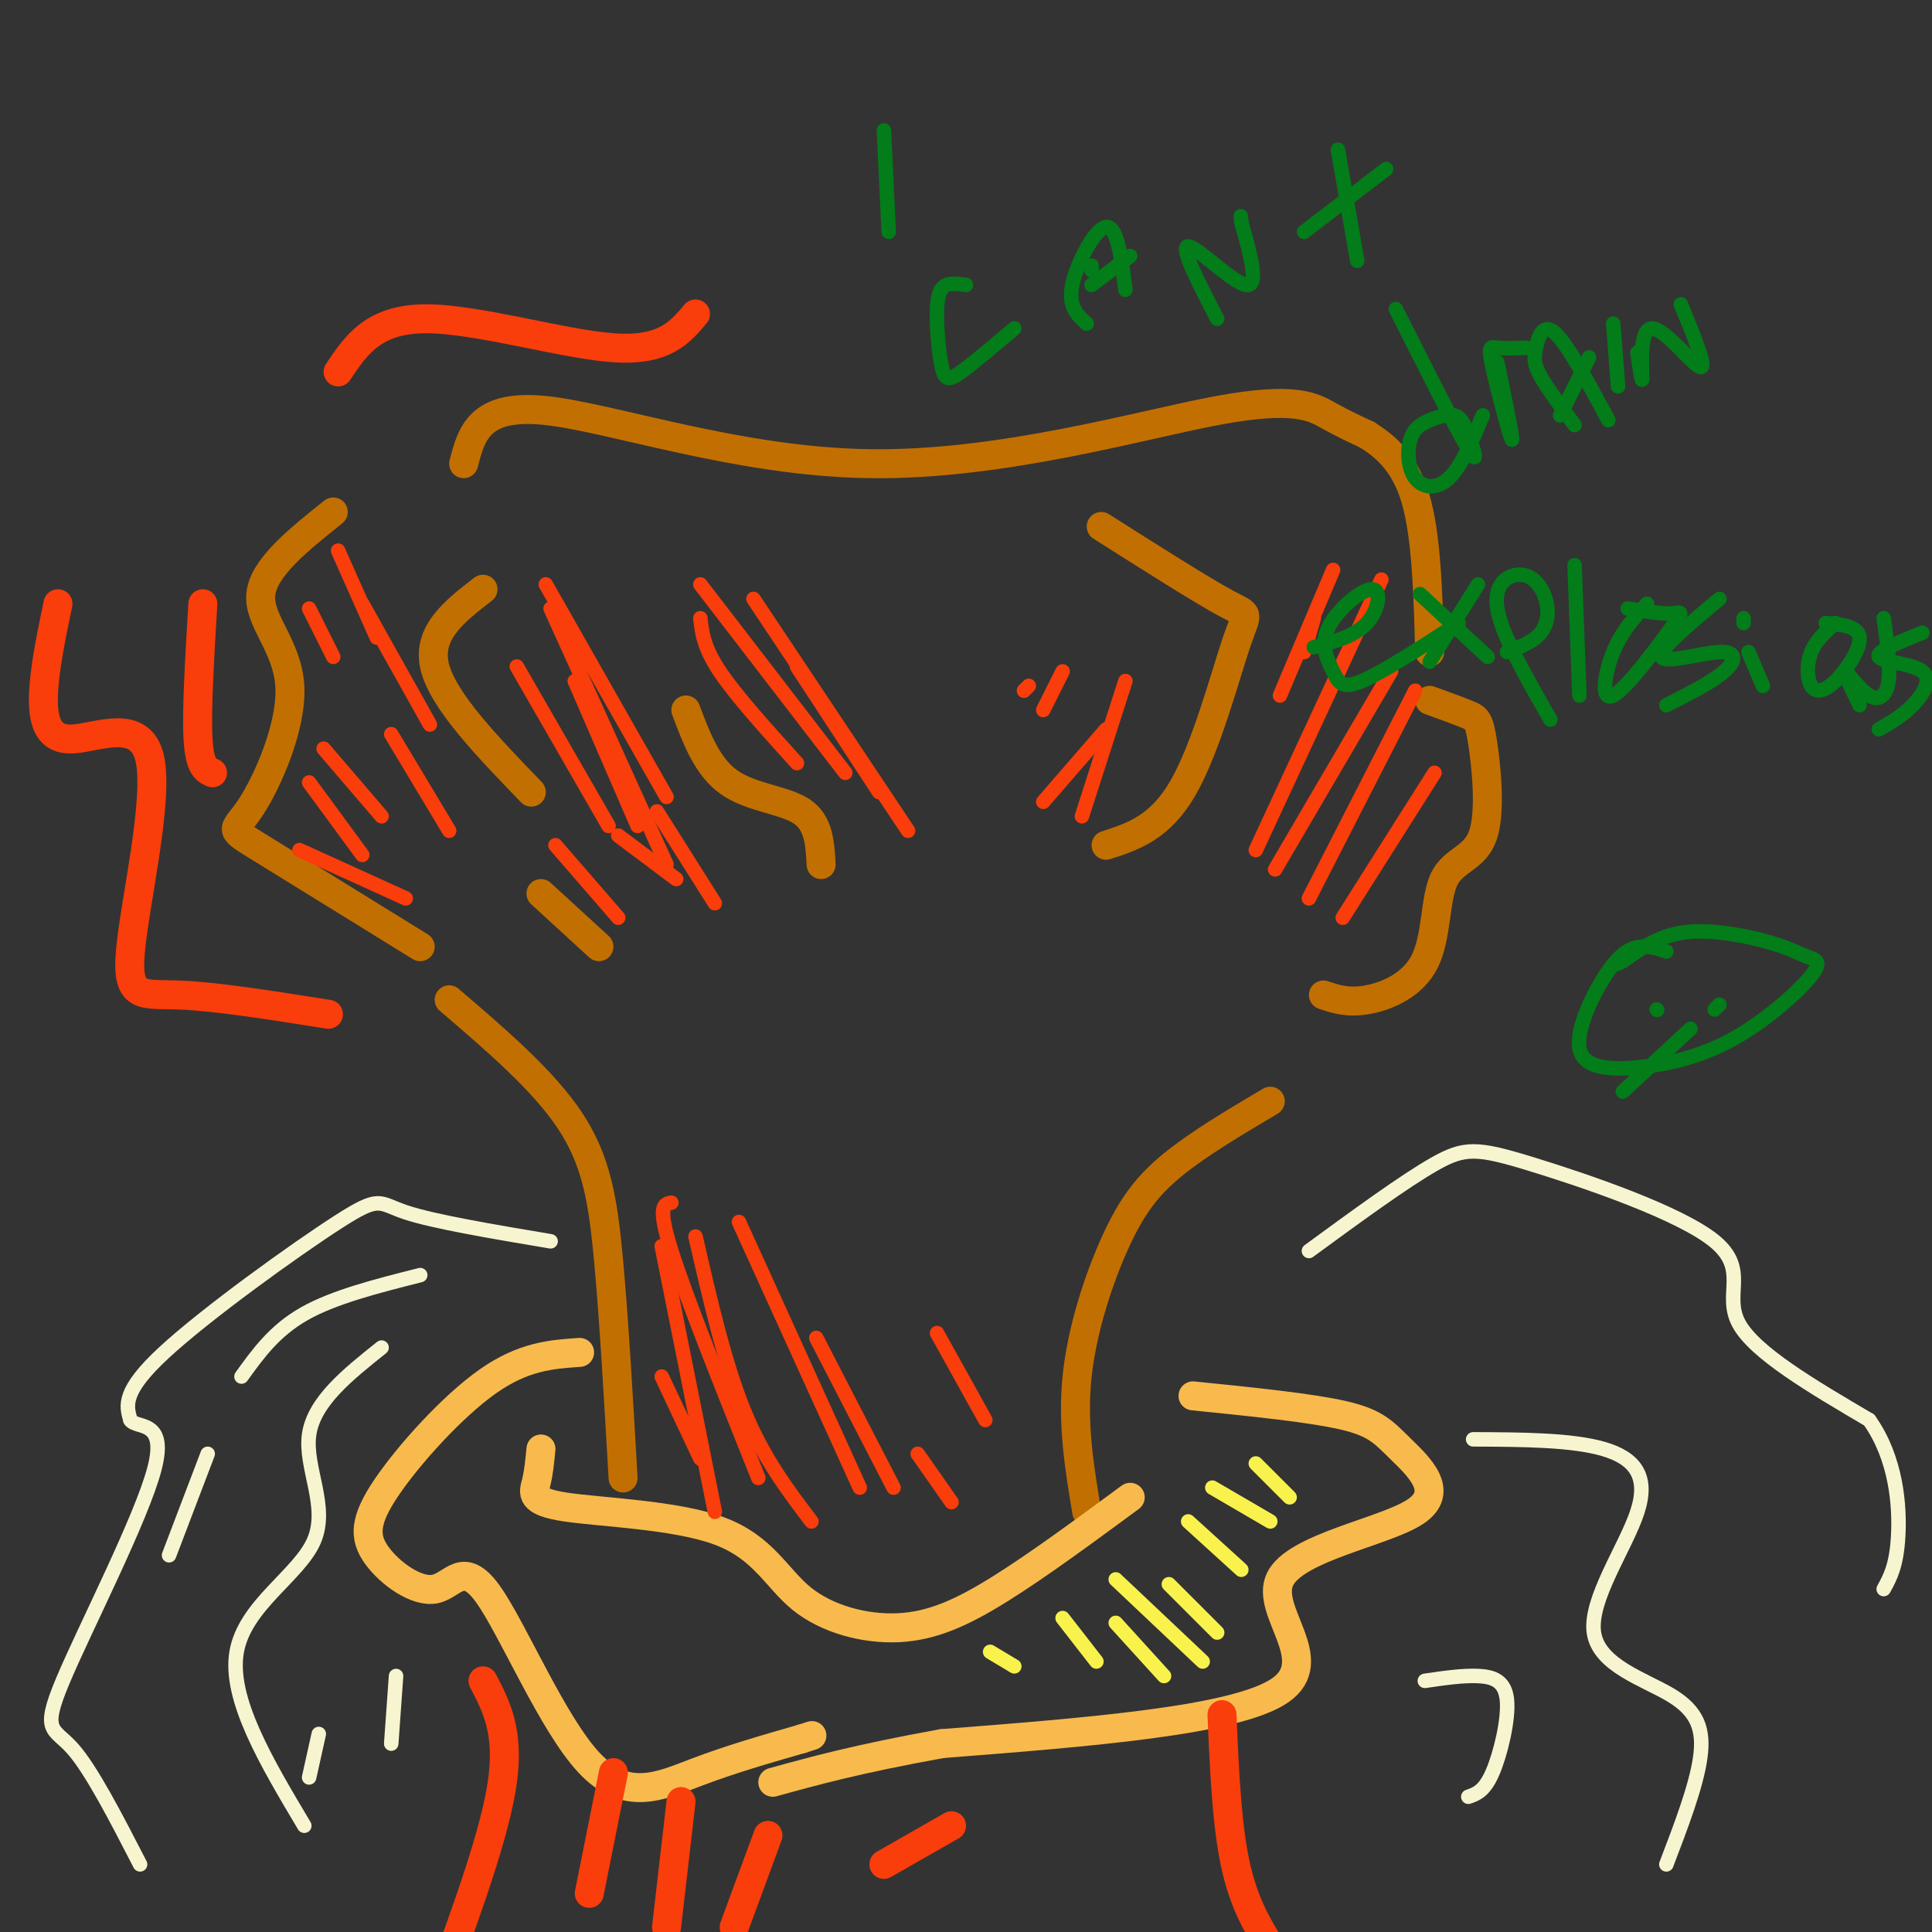 <svg viewBox='0 0 400 400' version='1.1' xmlns='http://www.w3.org/2000/svg' xmlns:xlink='http://www.w3.org/1999/xlink'><rect x="0" y="0" width="400" height="400" fill="#333333" stroke="none"/><g fill='none' stroke='rgb(194,111,1)' stroke-width='6' stroke-linecap='round' stroke-linejoin='round'><path d='M87,196c-13.943,-8.603 -27.885,-17.206 -34,-21c-6.115,-3.794 -4.402,-2.780 -1,-8c3.402,-5.220 8.493,-16.675 8,-25c-0.493,-8.325 -6.569,-13.522 -6,-19c0.569,-5.478 7.785,-11.239 15,-17'/><path d='M110,164c-9.167,-9.500 -18.333,-19.000 -20,-26c-1.667,-7.000 4.167,-11.500 10,-16'/><path d='M96,96c1.609,-6.230 3.219,-12.459 17,-11c13.781,1.459 39.735,10.608 67,11c27.265,0.392 55.841,-7.971 72,-11c16.159,-3.029 19.903,-0.722 23,1c3.097,1.722 5.549,2.861 8,4'/><path d='M283,90c3.333,2.089 7.667,5.311 10,13c2.333,7.689 2.667,19.844 3,32'/><path d='M296,145c3.104,1.124 6.207,2.248 8,3c1.793,0.752 2.275,1.131 3,6c0.725,4.869 1.694,14.227 0,19c-1.694,4.773 -6.052,4.960 -8,9c-1.948,4.040 -1.486,11.934 -4,17c-2.514,5.066 -8.004,7.305 -12,8c-3.996,0.695 -6.498,-0.152 -9,-1'/><path d='M229,175c5.613,-1.821 11.226,-3.643 16,-12c4.774,-8.357 8.708,-23.250 11,-30c2.292,-6.750 2.940,-5.357 -2,-8c-4.940,-2.643 -15.470,-9.321 -26,-16'/><path d='M142,147c2.222,5.911 4.444,11.822 9,15c4.556,3.178 11.444,3.622 15,6c3.556,2.378 3.778,6.689 4,11'/><path d='M112,185c0.000,0.000 12.000,11.000 12,11'/><path d='M93,207c9.733,8.333 19.467,16.667 25,25c5.533,8.333 6.867,16.667 8,29c1.133,12.333 2.067,28.667 3,45'/><path d='M263,228c-7.345,4.351 -14.690,8.702 -20,13c-5.310,4.298 -8.583,8.542 -12,16c-3.417,7.458 -6.976,18.131 -8,28c-1.024,9.869 0.488,18.935 2,28'/></g>
<g fill='none' stroke='rgb(248,186,77)' stroke-width='6' stroke-linecap='round' stroke-linejoin='round'><path d='M112,300c-0.235,2.446 -0.469,4.891 -1,7c-0.531,2.109 -1.357,3.880 6,5c7.357,1.120 22.897,1.587 32,5c9.103,3.413 11.770,9.770 17,14c5.230,4.230 13.023,6.331 20,6c6.977,-0.331 13.136,-3.095 21,-8c7.864,-4.905 17.432,-11.953 27,-19'/><path d='M120,280c-5.796,0.395 -11.592,0.789 -19,6c-7.408,5.211 -16.428,15.238 -21,22c-4.572,6.762 -4.695,10.261 -2,14c2.695,3.739 8.208,7.720 12,7c3.792,-0.720 5.862,-6.142 11,1c5.138,7.142 13.345,26.846 21,35c7.655,8.154 14.759,4.758 22,2c7.241,-2.758 14.621,-4.879 22,-7'/><path d='M166,360c3.667,-1.167 1.833,-0.583 0,0'/><path d='M247,289c12.091,1.223 24.183,2.446 31,4c6.817,1.554 8.360,3.438 12,7c3.640,3.562 9.378,8.800 3,13c-6.378,4.200 -24.871,7.362 -28,14c-3.129,6.638 9.106,16.754 0,23c-9.106,6.246 -39.553,8.623 -70,11'/><path d='M195,361c-17.500,3.167 -26.250,5.583 -35,8'/></g>
<g fill='none' stroke='rgb(249,61,11)' stroke-width='6' stroke-linecap='round' stroke-linejoin='round'><path d='M100,348c2.750,5.250 5.500,10.500 4,21c-1.500,10.500 -7.250,26.250 -13,42'/><path d='M253,355c0.500,11.750 1.000,23.500 3,32c2.000,8.500 5.500,13.750 9,19'/><path d='M138,399c0.000,0.000 3.000,-26.000 3,-26'/><path d='M122,392c0.000,0.000 5.000,-25.000 5,-25'/><path d='M152,399c0.000,0.000 7.000,-19.000 7,-19'/><path d='M183,386c0.000,0.000 14.000,-8.000 14,-8'/><path d='M68,210c-11.732,-1.864 -23.465,-3.727 -31,-4c-7.535,-0.273 -10.873,1.046 -10,-9c0.873,-10.046 5.956,-31.456 4,-40c-1.956,-8.544 -10.950,-4.224 -16,-4c-5.050,0.224 -6.157,-3.650 -6,-9c0.157,-5.350 1.579,-12.175 3,-19'/><path d='M44,160c-1.333,-0.583 -2.667,-1.167 -3,-7c-0.333,-5.833 0.333,-16.917 1,-28'/><path d='M70,77c3.644,-5.467 7.289,-10.933 18,-11c10.711,-0.067 28.489,5.267 39,6c10.511,0.733 13.756,-3.133 17,-7'/></g>
<g fill='none' stroke='rgb(249,61,11)' stroke-width='3' stroke-linecap='round' stroke-linejoin='round'><path d='M62,176c0.000,0.000 22.000,10.000 22,10'/><path d='M64,162c0.000,0.000 11.000,15.000 11,15'/><path d='M67,155c0.000,0.000 12.000,14.000 12,14'/><path d='M64,126c0.000,0.000 5.000,10.000 5,10'/><path d='M70,114c0.000,0.000 8.000,18.000 8,18'/><path d='M75,125c0.000,0.000 14.000,25.000 14,25'/><path d='M81,152c0.000,0.000 12.000,20.000 12,20'/><path d='M107,138c0.000,0.000 19.000,33.000 19,33'/><path d='M114,126c0.000,0.000 24.000,53.000 24,53'/><path d='M113,121c0.000,0.000 25.000,44.000 25,44'/><path d='M119,141c0.000,0.000 13.000,30.000 13,30'/><path d='M115,175c0.000,0.000 13.000,15.000 13,15'/><path d='M128,173c0.000,0.000 12.000,9.000 12,9'/><path d='M136,168c0.000,0.000 12.000,19.000 12,19'/><path d='M145,128c0.333,3.000 0.667,6.000 4,11c3.333,5.000 9.667,12.000 16,19'/><path d='M145,121c0.000,0.000 30.000,39.000 30,39'/><path d='M156,124c0.000,0.000 32.000,48.000 32,48'/><path d='M165,138c0.000,0.000 17.000,26.000 17,26'/><path d='M278,190c0.000,0.000 19.000,-30.000 19,-30'/><path d='M271,186c0.000,0.000 22.000,-43.000 22,-43'/><path d='M264,180c0.000,0.000 24.000,-41.000 24,-41'/><path d='M260,176c0.000,0.000 26.000,-56.000 26,-56'/><path d='M265,144c0.000,0.000 11.000,-26.000 11,-26'/><path d='M270,135c0.000,0.000 2.000,-7.000 2,-7'/><path d='M224,169c0.000,0.000 9.000,-28.000 9,-28'/><path d='M216,147c0.000,0.000 4.000,-8.000 4,-8'/><path d='M212,143c0.000,0.000 1.000,-1.000 1,-1'/><path d='M216,166c0.000,0.000 13.000,-15.000 13,-15'/><path d='M139,249c-1.500,0.250 -3.000,0.500 0,10c3.000,9.500 10.500,28.250 18,47'/><path d='M137,258c0.000,0.000 11.000,55.000 11,55'/><path d='M137,285c0.000,0.000 8.000,17.000 8,17'/><path d='M144,256c3.000,13.083 6.000,26.167 10,36c4.000,9.833 9.000,16.417 14,23'/><path d='M153,253c0.000,0.000 25.000,55.000 25,55'/><path d='M169,277c0.000,0.000 16.000,31.000 16,31'/><path d='M190,301c0.000,0.000 7.000,10.000 7,10'/><path d='M194,276c0.000,0.000 10.000,18.000 10,18'/></g>
<g fill='none' stroke='rgb(249,242,77)' stroke-width='3' stroke-linecap='round' stroke-linejoin='round'><path d='M231,336c0.000,0.000 10.000,11.000 10,11'/><path d='M231,327c0.000,0.000 18.000,17.000 18,17'/><path d='M242,328c0.000,0.000 10.000,10.000 10,10'/><path d='M246,315c0.000,0.000 11.000,10.000 11,10'/><path d='M251,308c0.000,0.000 12.000,7.000 12,7'/><path d='M260,303c0.000,0.000 7.000,7.000 7,7'/><path d='M205,342c0.000,0.000 5.000,3.000 5,3'/><path d='M220,335c0.000,0.000 7.000,9.000 7,9'/></g>
<g fill='none' stroke='rgb(247,245,208)' stroke-width='3' stroke-linecap='round' stroke-linejoin='round'><path d='M271,259c9.879,-7.226 19.758,-14.453 26,-18c6.242,-3.547 8.848,-3.415 20,0c11.152,3.415 30.848,10.112 38,16c7.152,5.888 1.758,10.968 5,17c3.242,6.032 15.121,13.016 27,20'/><path d='M387,294c5.667,7.956 6.333,17.844 6,24c-0.333,6.156 -1.667,8.578 -3,11'/><path d='M305,298c10.232,0.044 20.463,0.089 27,2c6.537,1.911 9.379,5.689 7,13c-2.379,7.311 -9.978,18.156 -9,25c0.978,6.844 10.532,9.689 16,13c5.468,3.311 6.848,7.089 6,13c-0.848,5.911 -3.924,13.956 -7,22'/><path d='M295,348c3.911,-0.571 7.821,-1.143 11,-1c3.179,0.143 5.625,1.000 6,5c0.375,4.000 -1.321,11.143 -3,15c-1.679,3.857 -3.339,4.429 -5,5'/><path d='M114,257c-12.125,-2.042 -24.250,-4.083 -30,-6c-5.750,-1.917 -5.125,-3.708 -14,2c-8.875,5.708 -27.250,18.917 -36,27c-8.750,8.083 -7.875,11.042 -7,14'/><path d='M27,294c1.188,1.911 7.659,-0.313 5,10c-2.659,10.313 -14.447,33.161 -19,44c-4.553,10.839 -1.872,9.668 2,14c3.872,4.332 8.936,14.166 14,24'/><path d='M63,378c-7.845,-13.161 -15.690,-26.321 -14,-36c1.690,-9.679 12.917,-15.875 16,-23c3.083,-7.125 -1.976,-15.179 -1,-22c0.976,-6.821 7.988,-12.411 15,-18'/><path d='M87,264c-8.917,2.250 -17.833,4.500 -24,8c-6.167,3.500 -9.583,8.250 -13,13'/><path d='M43,301c0.000,0.000 -8.000,21.000 -8,21'/><path d='M64,368c0.000,0.000 2.000,-9.000 2,-9'/><path d='M81,361c0.000,0.000 1.000,-14.000 1,-14'/></g>
<g fill='none' stroke='rgb(2,125,25)' stroke-width='3' stroke-linecap='round' stroke-linejoin='round'><path d='M183,27c0.000,0.000 1.000,21.000 1,21'/><path d='M200,59c-1.448,-0.225 -2.896,-0.450 -4,0c-1.104,0.450 -1.863,1.574 -2,5c-0.137,3.426 0.348,9.153 1,12c0.652,2.847 1.472,2.813 4,1c2.528,-1.813 6.764,-5.407 11,-9'/><path d='M225,67c-1.956,-1.756 -3.911,-3.511 -3,-8c0.911,-4.489 4.689,-11.711 7,-12c2.311,-0.289 3.156,6.356 4,13'/><path d='M226,56c0.000,0.000 0.000,-1.000 0,-1'/><path d='M252,66c-3.889,-7.511 -7.778,-15.022 -6,-15c1.778,0.022 9.222,7.578 12,8c2.778,0.422 0.889,-6.289 -1,-13'/><path d='M257,46c-0.167,-2.167 -0.083,-1.083 0,0'/><path d='M226,59c0.000,0.000 8.000,-6.000 8,-6'/><path d='M277,31c0.000,0.000 4.000,23.000 4,23'/><path d='M270,48c0.000,0.000 17.000,-13.000 17,-13'/><path d='M289,64c6.281,12.472 12.562,24.943 15,29c2.438,4.057 1.034,-0.301 0,-3c-1.034,-2.699 -1.696,-3.740 -3,-4c-1.304,-0.260 -3.250,0.262 -5,1c-1.750,0.738 -3.304,1.693 -4,4c-0.696,2.307 -0.534,5.967 1,8c1.534,2.033 4.438,2.438 7,0c2.562,-2.438 4.781,-7.719 7,-13'/><path d='M310,75c1.714,8.339 3.429,16.679 3,16c-0.429,-0.679 -3.000,-10.375 -4,-15c-1.000,-4.625 -0.429,-4.179 1,-4c1.429,0.179 3.714,0.089 6,0'/><path d='M326,88c-2.792,-3.744 -5.583,-7.488 -7,-10c-1.417,-2.512 -1.458,-3.792 -1,-6c0.458,-2.208 1.417,-5.345 4,-3c2.583,2.345 6.792,10.173 11,18'/><path d='M323,86c0.000,0.000 6.000,-12.000 6,-12'/><path d='M339,73c0.518,3.560 1.036,7.119 1,5c-0.036,-2.119 -0.625,-9.917 2,-10c2.625,-0.083 8.464,7.548 10,8c1.536,0.452 -1.232,-6.274 -4,-13'/><path d='M335,80c0.000,0.000 -1.000,-13.000 -1,-13'/><path d='M272,134c4.259,-1.141 8.518,-2.283 11,-5c2.482,-2.717 3.187,-7.010 1,-7c-2.187,0.010 -7.267,4.322 -9,8c-1.733,3.678 -0.121,6.721 1,9c1.121,2.279 1.749,3.794 6,2c4.251,-1.794 12.126,-6.897 20,-12'/><path d='M294,123c0.000,0.000 14.000,13.000 14,13'/><path d='M306,121c0.000,0.000 -10.000,16.000 -10,16'/><path d='M321,149c-5.067,-8.826 -10.134,-17.652 -11,-23c-0.866,-5.348 2.469,-7.217 5,-7c2.531,0.217 4.258,2.520 5,5c0.742,2.480 0.498,5.137 -1,7c-1.498,1.863 -4.249,2.931 -7,4'/><path d='M326,117c0.000,0.000 1.000,27.000 1,27'/><path d='M341,125c-2.609,2.805 -5.219,5.611 -7,10c-1.781,4.389 -2.735,10.362 0,9c2.735,-1.362 9.159,-10.059 12,-14c2.841,-3.941 2.097,-3.126 0,-3c-2.097,0.126 -5.549,-0.437 -9,-1'/><path d='M356,124c-6.327,5.262 -12.655,10.524 -12,12c0.655,1.476 8.292,-0.833 12,-1c3.708,-0.167 3.488,1.810 1,4c-2.488,2.190 -7.244,4.595 -12,7'/><path d='M365,142c0.000,0.000 -3.000,-7.000 -3,-7'/><path d='M361,128c0.000,0.000 0.000,1.000 0,1'/><path d='M380,129c-2.013,1.780 -4.026,3.560 -5,6c-0.974,2.440 -0.911,5.541 0,7c0.911,1.459 2.668,1.278 5,-1c2.332,-2.278 5.238,-6.651 5,-9c-0.238,-2.349 -3.619,-2.675 -7,-3'/><path d='M385,146c-1.708,-3.536 -3.417,-7.071 -3,-7c0.417,0.071 2.958,3.750 5,5c2.042,1.250 3.583,0.071 4,-3c0.417,-3.071 -0.292,-8.036 -1,-13'/><path d='M398,131c-4.839,1.952 -9.679,3.905 -9,5c0.679,1.095 6.875,1.333 9,3c2.125,1.667 0.179,4.762 -2,7c-2.179,2.238 -4.589,3.619 -7,5'/><path d='M345,197c-1.566,-0.542 -3.132,-1.084 -5,-1c-1.868,0.084 -4.039,0.793 -7,5c-2.961,4.207 -6.713,11.910 -6,16c0.713,4.090 5.892,4.566 12,4c6.108,-0.566 13.146,-2.174 20,-6c6.854,-3.826 13.524,-9.871 16,-13c2.476,-3.129 0.756,-3.344 -1,-4c-1.756,-0.656 -3.550,-1.754 -8,-3c-4.450,-1.246 -11.557,-2.642 -17,-2c-5.443,0.642 -9.221,3.321 -13,6'/><path d='M336,199c-2.167,1.000 -1.083,0.500 0,0'/><path d='M343,209c0.000,0.000 0.100,0.100 0.1,0.1'/><path d='M355,209c0.000,0.000 1.000,-1.000 1,-1'/><path d='M336,226c0.000,0.000 14.000,-13.000 14,-13'/></g>
</svg>